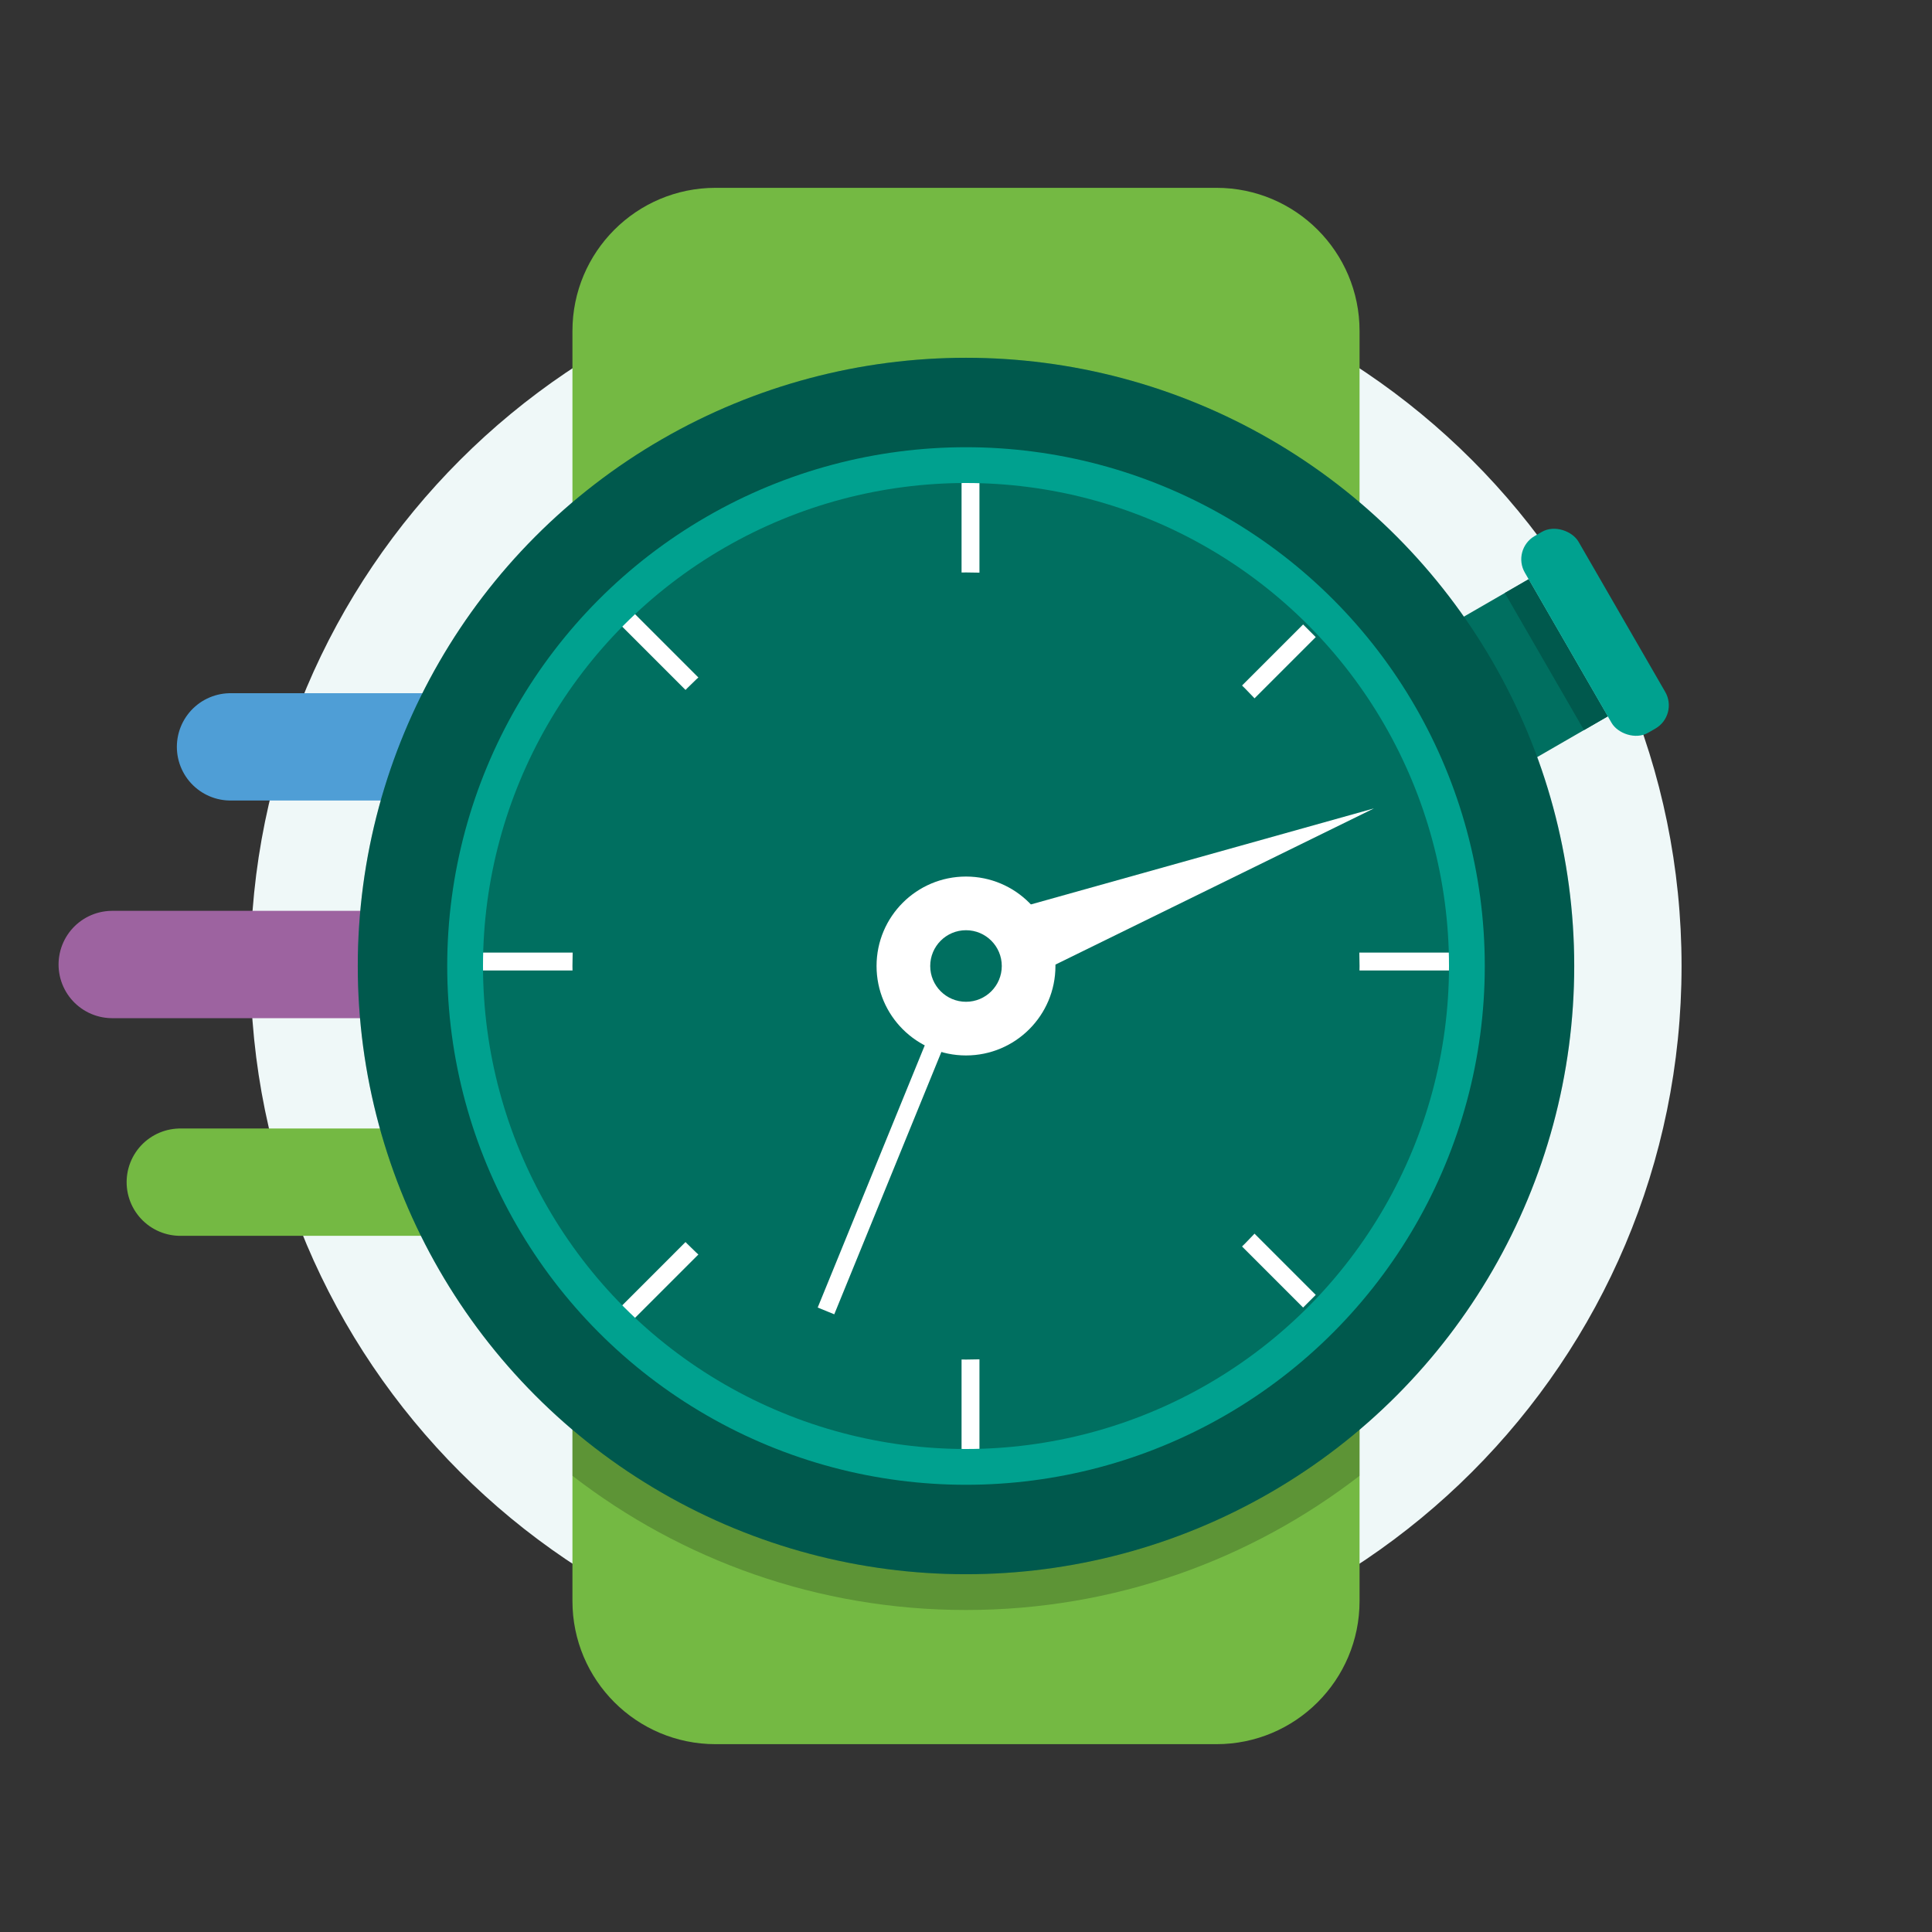 <svg width="216" height="216" viewBox="0 0 216 216" fill="none" xmlns="http://www.w3.org/2000/svg">
<rect x="0" y="0" width="216" height="216" fill="#333333" stroke="none"/>
<path d="M188 108C188 63.817 152.183 28 108 28C63.817 28 28 63.817 28 108C28 152.183 63.817 188 108 188C152.183 188 188 152.183 188 108Z" fill="#EFF8F8"/>
<path d="M57.957 83.5H25.773" stroke="#4F9ED6" stroke-width="12" stroke-linecap="round"/>
<path d="M58.519 107.833H12.547" stroke="#9D63A0" stroke-width="12" stroke-linecap="round"/>
<path d="M58.068 132.167H20.157" stroke="#74B943" stroke-width="12" stroke-linecap="round"/>
<path d="M64 37C64 28.163 71.163 21 80 21H136C144.837 21 152 28.163 152 37V179C152 187.837 144.837 195 136 195H80C71.163 195 64 187.837 64 179V37Z" fill="#74B943"/>
<path fill-rule="evenodd" clip-rule="evenodd" d="M64 164.996V159C64 147.954 72.954 139 84 139H132C143.046 139 152 147.954 152 159V164.996C139.832 174.403 124.57 180 108 180C91.43 180 76.168 174.403 64 164.996Z" fill="black" fill-opacity="0.2"/>
<rect x="154.247" y="74.377" width="19.236" height="17.697" transform="rotate(-30 154.247 74.377)" fill="#006F60"/>
<rect x="168.241" y="66.298" width="3.078" height="17.697" transform="rotate(-30 168.241 66.298)" fill="#006F60"/>
<rect x="168.241" y="66.298" width="3.078" height="17.697" transform="rotate(-30 168.241 66.298)" fill="black" fill-opacity="0.2"/>
<rect x="168.982" y="61.428" width="6.925" height="25.391" rx="3" transform="rotate(-30 168.982 61.428)" fill="#00A18F"/>
<circle cx="108" cy="108" r="68" fill="#006F60"/>
<circle cx="108" cy="108" r="62" stroke="black" stroke-opacity="0.2" stroke-width="12"/>
<line x1="108.504" y1="54" x2="108.504" y2="162" stroke="white" stroke-width="2"/>
<line x1="146.395" y1="70.523" x2="70.028" y2="146.891" stroke="white" stroke-width="2"/>
<line x1="70.028" y1="69.109" x2="146.395" y2="145.477" stroke="white" stroke-width="2"/>
<line x1="54" y1="107.5" x2="162" y2="107.5" stroke="white" stroke-width="2"/>
<circle cx="108" cy="108" r="56" stroke="#00A18F" stroke-width="4"/>
<circle cx="108" cy="108" r="44" fill="#006F60"/>
<circle cx="108" cy="108" r="10" fill="white"/>
<circle cx="108" cy="108" r="4" fill="#006F60"/>
<line x1="105.506" y1="114.333" x2="92.346" y2="146.562" stroke="white" stroke-width="2"/>
<path d="M153.607 90.381L116.659 108.5L113.979 101.474L153.607 90.381Z" fill="white"/>
</svg>
